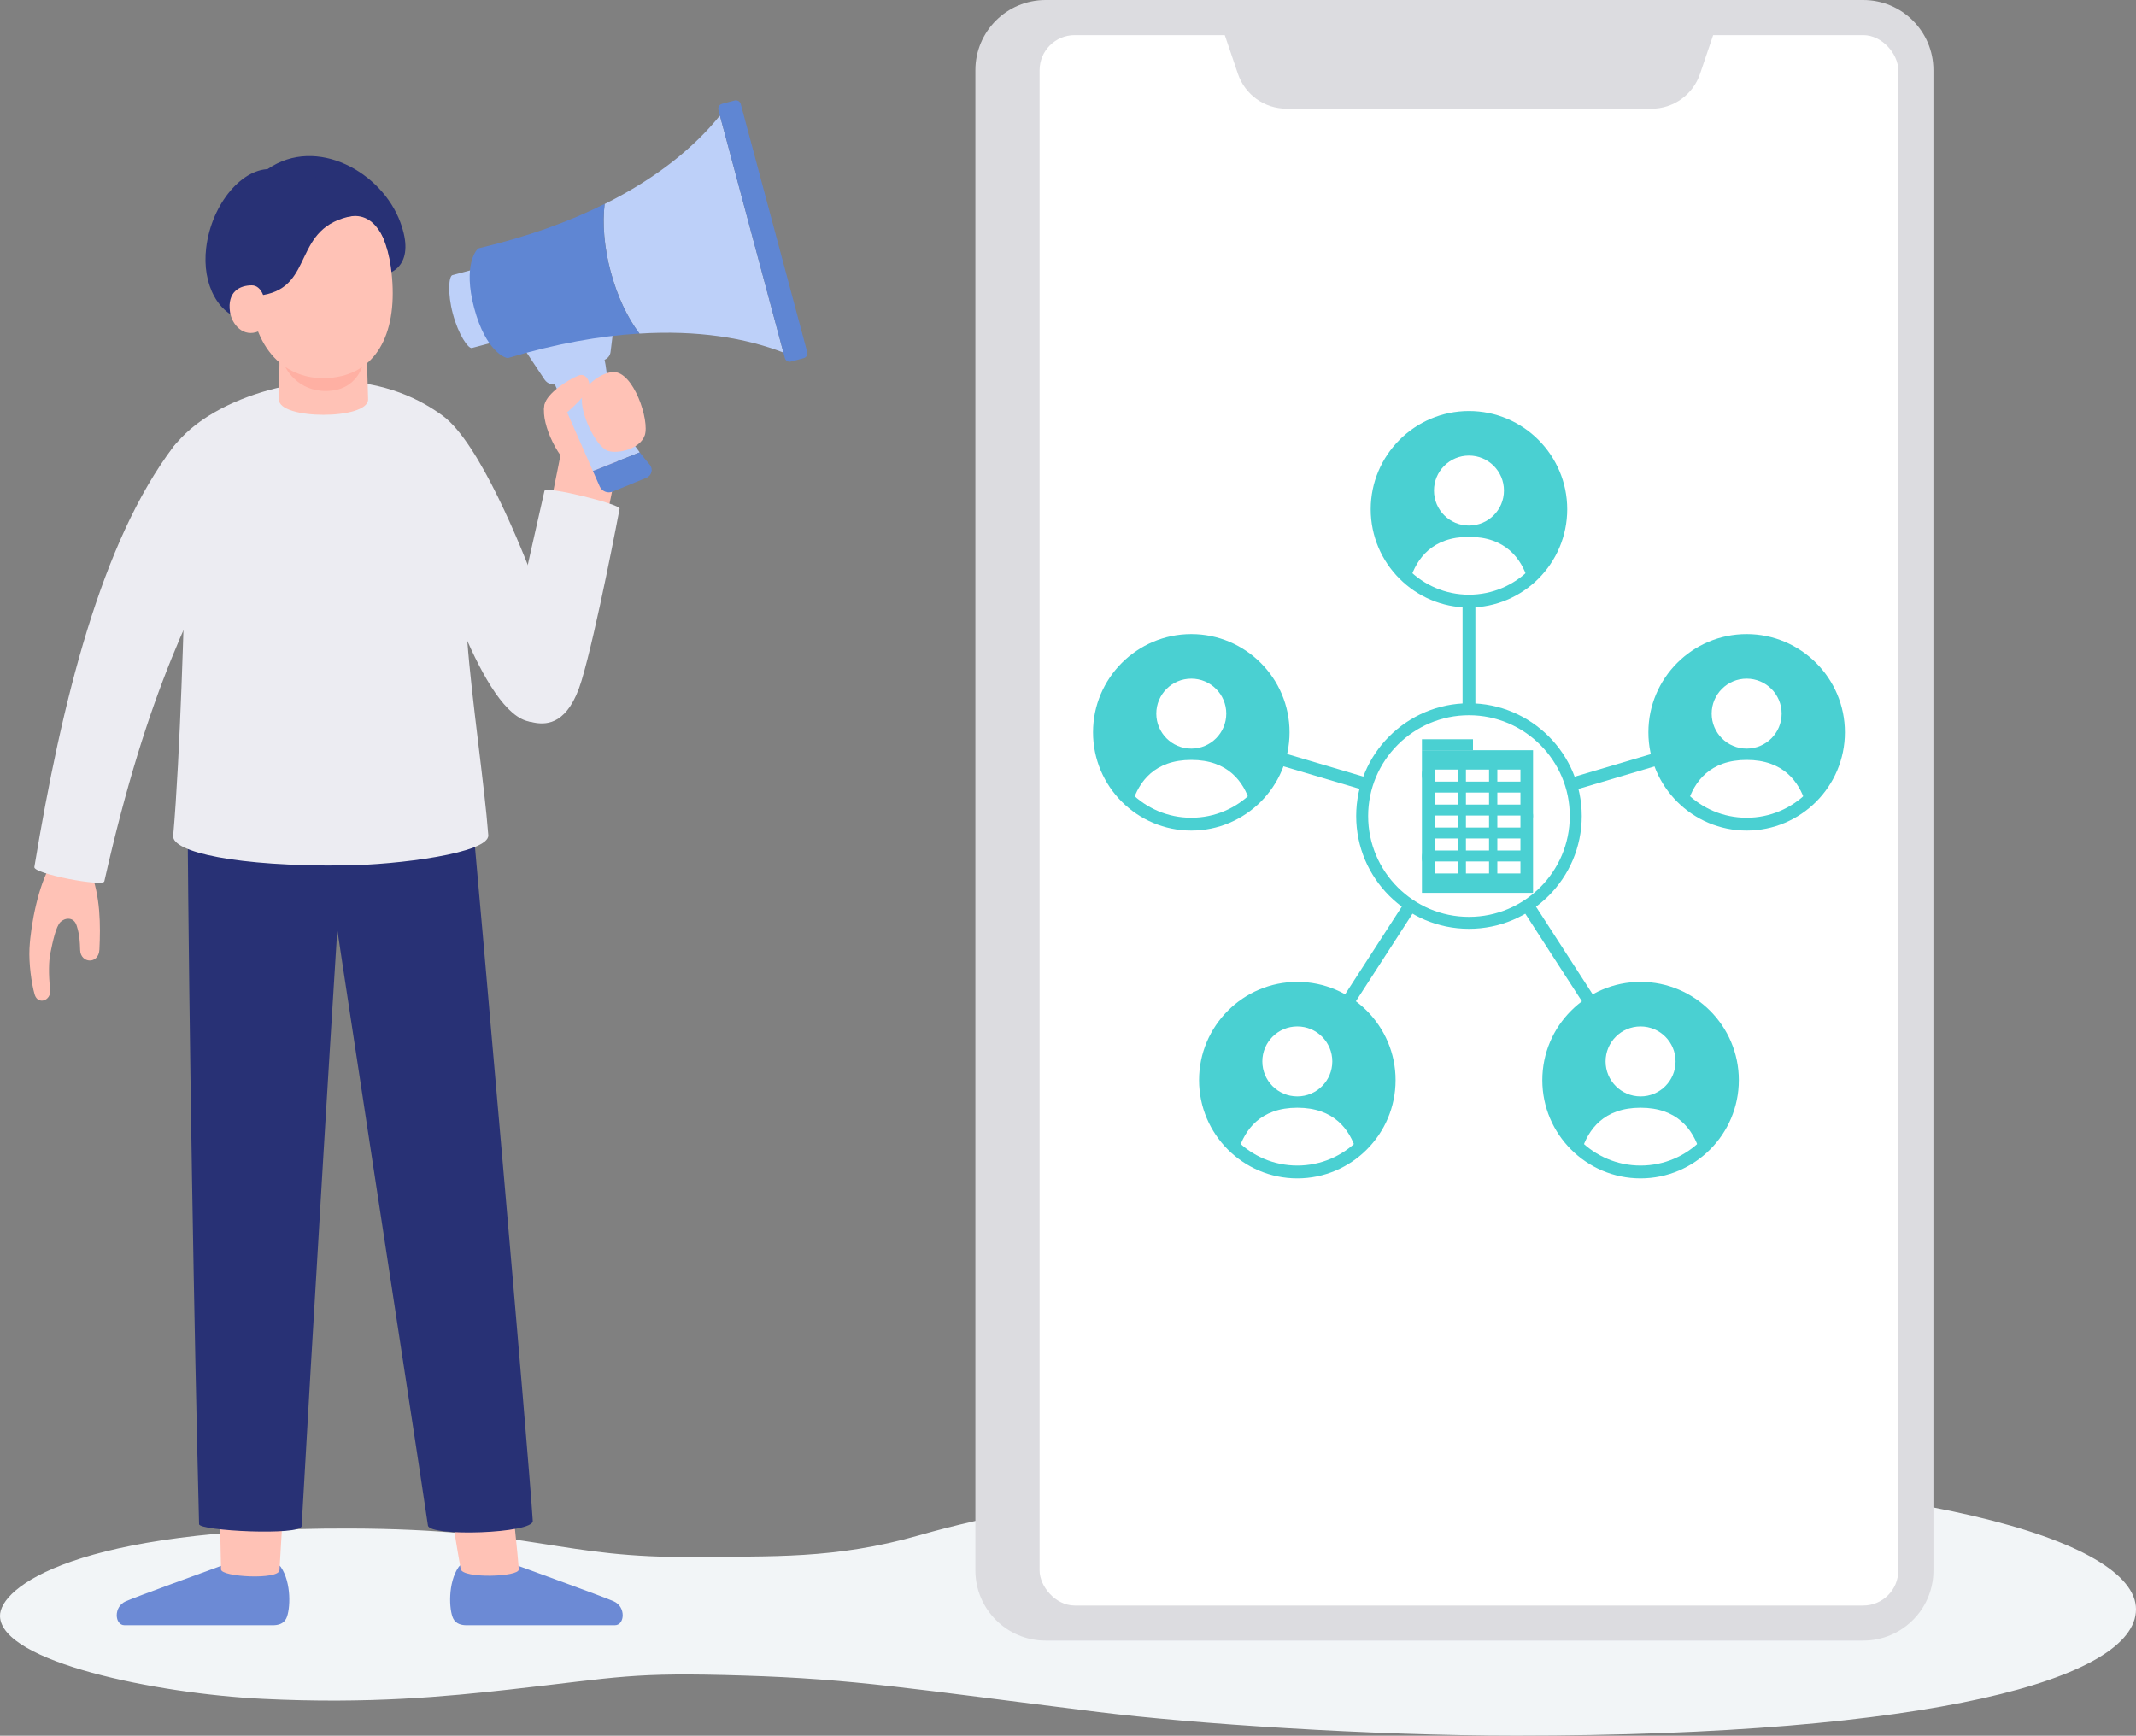 <?xml version="1.0" encoding="UTF-8"?><svg id="_レイヤー_2" xmlns="http://www.w3.org/2000/svg" viewBox="0 0 500 406.33"><rect x="0" y="0" width="500" height="406.33" fill="#808080" stroke="none"/><defs><style>.cls-1{fill:#fff;}.cls-2{fill:#5f86d3;}.cls-3{fill:#bdd0f9;}.cls-4{fill:#ffb0a3;}.cls-5{fill:#f2f5f7;}.cls-6{fill:#6c8ad5;}.cls-7{fill:#dcdce0;}.cls-8{fill:#283175;}.cls-9{fill:#ffc2b6;}.cls-10{fill:#4ad0d2;}.cls-11{fill:#ececf2;}</style></defs><g id="objects"><path class="cls-5" d="m81.71,357.82c43.38.1,49.39,7.07,81.25,6.66,17.23-.22,32.37.63,52.28-5.09,31.99-9.18,78.92-14.29,135.14-14.29,97.3,0,149.62,15.4,149.62,31.63,0,16.23-47.79,29.59-145.09,29.59-34.22,0-75.92-2.81-97.71-5.52-44.41-5.51-57.07-7.74-83.21-8.55-26.31-.82-28.69.37-54.73,3.27-14.7,1.63-32.87,3.41-57.78,2.18C36.56,396.48.32,389.06,0,378.37c-.2-6.72,17.76-20.7,81.71-20.55Z"/><path class="cls-9" d="m144.47,109.12s-2.67,13.34-3.49,16.88c-.82,3.54-13.75.37-13.28-2.05.52-2.65,3.22-15.81,3.81-19.05.39-2.16,13.99-1.08,12.96,4.22Z"/><path class="cls-9" d="m25.97,188.37s-2.75,9.78-4.18,17.05c-1.43,7.27-11.32,3.63-10.54-1.86.78-5.48,2.04-13.72,2.6-17.56.56-3.84,13.25-1.8,12.12,2.36Z"/><path class="cls-9" d="m11.84,202.55c-2.73,4.48-4.64,13.55-4.94,19.53-.17,3.39.45,8.1,1.21,10.73.73,2.53,3.93,1.5,3.63-1.13-.41-3.65-.31-6.73.03-8.42.58-2.9,1.32-6.32,2.36-7.39.94-.97,3.12-1.42,3.83.86.7,2.28.73,3.67.8,5.67.1,3.17,4.34,3.42,4.51-.1.27-5.59.28-12.58-2.18-18.57-1.2-2.92-7.44-4.13-9.23-1.2Z"/><path class="cls-6" d="m65.74,366.84c2.54,3.69,2.25,10.02,1.27,12.04-.66,1.35-2.07,1.59-3.13,1.59H29.16c-2.33,0-2.65-4.32.27-5.6,2.71-1.19,18.87-7.02,22.32-8.3,2.55-.94,12.53-1.87,13.99.27Z"/><path class="cls-6" d="m107.35,366.84c-2.54,3.69-2.25,10.02-1.27,12.04.66,1.35,2.07,1.59,3.13,1.59h34.72c2.33,0,2.65-4.32-.27-5.6-2.71-1.19-18.87-7.02-22.32-8.3-2.55-.94-12.53-1.87-13.99.27Z"/><path class="cls-9" d="m66.49,349.81c-.03.53-.83,13.34-1.07,17.77-.12,2.31-13.65,1.61-13.68-.18-.05-3.71-.36-15.63-.36-17.41s15.24-2.65,15.1-.18Z"/><path class="cls-8" d="m70.61,357.25c-.14,2.31-24,1.13-24.01-.44-1.16-45.41-2.33-114.07-2.72-168.02.09-11.84,37.87-10.87,36.92,1.55-1.89,24.74-8.3,132.99-10.19,166.9Z"/><path class="cls-9" d="m105,350.25c.08.53,2.13,13.15,2.84,17.06.41,2.28,13.69,1.87,13.59.09-.18-3.2-1.51-15.37-1.78-17.59-.21-1.76-15.01-1.95-14.66.44Z"/><path class="cls-8" d="m110.47,190.29c1.33,14.41,13.26,150.04,14.24,165.75.2,2.95-24.26,3.78-24.54,1.06-3.34-22.78-21.61-140.83-24.9-164.42-1.59-11.34,33.69-18.72,35.2-2.38Z"/><path class="cls-11" d="m24.42,206.32c-.18,1.35-16.59-1.74-16.38-3.34,6.42-38.8,15.64-76.09,32.58-98.45,5.95-7.85,25.74-4.07,16.66,13.68-12.15,23.75-22.63,42.86-32.86,88.11Z"/><path class="cls-11" d="m125.69,137.82c-3.56-9.59-13.44-34.17-22.06-40.5-4.91-3.61-13.39-8.14-25.86-8.13-15.99.01-40.2,9.01-40.85,25.47-.41,10.49,6.6,10.2,6.38,20.17-.16,6.82-1.1,42.11-2.76,60.83-.34,3.8,14.97,7.22,40.15,6.94,12.33-.14,33.92-2.88,33.61-7.09-.86-11.46-3.91-31.98-4.91-45.48,4.66,10.46,10.17,19.26,15.75,18.97,9.91-.53,3.43-23.41.55-31.18Z"/><path class="cls-9" d="m85.76,80.45s.33,9.24.41,13.02c.1,4.85-21.04,4.85-20.89,0,.16-5.38.18-15.63.24-19.21.06-3.57,20.15-.28,20.24,6.19Z"/><path class="cls-4" d="m85.25,83.13c.23,1.22-.96,7.64-7.73,8.34-6.76.7-10.61-4.16-11.33-7.12-.79-3.23,18.82-2.45,19.06-1.23Z"/><path class="cls-9" d="m135.28,110.27c-4.48-1.85-8.65-11.12-7.86-15.13.93-4.74,12.96-6.08,16.58-4.77,3.3,1.19,8.19,7.8,5.89,11.05-1.89,2.68-6.74,5.1-9.35,6.11-2.16.84-2.86,3.73-5.25,2.74Z"/><path class="cls-11" d="m145.04,119.07c.21-1.03-17.31-5.39-17.59-4.16,0,0-6.14,26.86-7.86,35.69-1.95,9.96-1.15,17.66,5.91,18.65,2.5.35,7.52.37,10.62-9.87,3.49-11.55,8.92-40.3,8.92-40.3Z"/><path class="cls-3" d="m149.75,105.9l-10.96,4.36-10.43-23.73,10.62-3.55,1.96-.66c1.63,4.43.47,7.15,3.44,14.64,1.26,3.17,3.43,6.4,5.37,8.94Z"/><path class="cls-3" d="m143.65,76.49h0s-.73,5.92-.73,5.92c-.09.73-.54,1.37-1.19,1.71l-10.27,5.29-.64.32c-1.18.61-2.63.22-3.36-.88l-5.47-8.23c8.2-2.1,15.38-3.43,21.67-4.13Z"/><path class="cls-2" d="m152.08,108.76c.87,1.01.49,2.58-.75,3.08l-7.92,3.25c-1.17.48-2.51-.06-3.03-1.22l-1.59-3.61,10.96-4.36c.84,1.1,1.65,2.08,2.32,2.86Z"/><path class="cls-3" d="m106.02,73.52c-1.31-4.9-.96-8.88-.12-9.11l5.47-1.46,4.57,17.05-5.47,1.46c-.84.22-3.14-3.05-4.45-7.95Z"/><path class="cls-3" d="m142.96,63.62c1.55,5.78,3.94,10.8,6.7,14.43v.05c13.57-.85,24.88,1,33.73,4.44l-14.87-55.5c-5.95,7.4-14.81,14.68-26.98,20.72-.54,4.54-.13,10.09,1.42,15.87Z"/><path class="cls-2" d="m183.38,82.53l.34,1.28c.17.64.81,1,1.44.83l2.96-.79c.64-.17,1-.81.83-1.44l-15.55-58.06c-.16-.61-.81-1-1.44-.83l-2.96.79c-.64.17-1,.83-.83,1.44l.34,1.28,14.87,55.5Z"/><path class="cls-2" d="m112.06,58.13c-.5.13-3.77,3.86-1.05,14.04,2.73,10.2,7.42,11.77,7.92,11.64,11.25-3.38,21.5-5.17,30.73-5.72v-.05c-2.77-3.63-5.16-8.65-6.71-14.43-1.55-5.78-1.96-11.33-1.42-15.87-8.26,4.14-18.05,7.69-29.48,10.38Z"/><path class="cls-9" d="m143.5,87.1c-2.9.15-6.83,3.19-7.25,5.89-.54,3.44,3.11,11.55,6.08,12.56,2.19.75,7.45-.36,8.59-3.62,1.21-3.45-2.65-15.09-7.42-14.83Z"/><path class="cls-9" d="m127.47,94.65c.62-2.56,5.32-5.71,7.98-6.74,1.92-.74,3.07,2.01,2.26,3.34-1.16,1.9-5.52,6.11-6.92,6.63-2.02.74-3.93-.69-3.32-3.23Z"/><path class="cls-8" d="m62.73,39.52c11.41-7.77,26.66.77,30.99,12.53,3.44,9.34-1.23,12.58-6.16,12.53-4.94-.05-26.36-9.09-27.65-15.8-1.2-6.26-.94-6.69,2.83-9.26Z"/><path class="cls-9" d="m58.67,70.81c1.98,14.22,11.23,19.04,20.3,17.43,10.14-1.81,14.45-11.92,12.51-25.8-1.36-9.69-6.94-18.54-18.82-16.8-13.1,1.91-15.78,12.33-13.99,25.17Z"/><path class="cls-8" d="m82.74,50.5c-14.54,2.57-8.89,16.49-21.19,18.57-6.14,1.04-11.17-5.51-7.78-14.83,3.35-9.21,13.29-14.15,20.56-12.76,4.36.83,10.54,5.17,8.41,9.02Z"/><path class="cls-8" d="m63.59,39.61c-6.56-.54-14.05,7.82-15.33,18.43-1.04,8.57,2.94,16.07,9.58,17.01.58.31,3.33-2.46,2.53-5.71-1.95-7.92,10.36-29.14,3.22-29.73Z"/><path class="cls-9" d="m53.84,73.04c.43,2.97,3.17,6.03,6.68,4.52,2.4-1.04,1.86-4.34,1.72-5.84-.17-1.79-1-4.91-3.3-4.92-2.79,0-5.8,1.47-5.1,6.24Z"/><path class="cls-8" d="m73.59,43.84s13.49-5.25,18.88,6.94c2.06,4.65-.99,10.9-1.35,9.16-.19-.9-2.12-10.39-9.1-9.29-5.82.92-8.43-6.82-8.43-6.82Z"/><path class="cls-7" d="m244.75,0h6.82s176.67,0,176.67,0h7.91c9.07,0,16.43,7.36,16.43,16.43v351.21c0,.57-.03,1.13-.08,1.68-.28,2.76-1.25,5.32-2.72,7.51-.3.44-.61.86-.95,1.26-1,1.22-2.18,2.29-3.49,3.17-.87.59-1.81,1.1-2.79,1.51-1.97.83-4.13,1.29-6.4,1.29h-7.91s-176.67,0-176.67,0h-6.82c-9.08,0-16.43-7.36-16.43-16.43V16.43C228.31,7.36,235.67,0,244.75,0Z"/><rect class="cls-1" x="243.35" y="8.22" width="201.01" height="367.64" rx="8.22" ry="8.22"/><path class="cls-7" d="m301.11,25.44h85.49c5.13,0,9.69-3.27,11.34-8.13L403.81,0h-119.9s5.87,17.3,5.87,17.3c1.65,4.86,6.21,8.13,11.34,8.13Z"/><rect class="cls-10" x="342.46" y="179.57" width="67.79" height="3" transform="translate(-35.92 114.3) rotate(-16.49)"/><rect class="cls-10" x="362.44" y="184.76" width="3" height="74.02" transform="translate(-62.1 233.13) rotate(-32.88)"/><rect class="cls-10" x="309.86" y="147.17" width="3" height="67.79" transform="translate(49.37 428.23) rotate(-73.51)"/><rect class="cls-10" x="342.36" y="119.91" width="3" height="70.78"/><rect class="cls-10" x="286.76" y="220.27" width="74.02" height="3" transform="translate(-38.22 373.34) rotate(-57.13)"/><circle class="cls-10" cx="408.86" cy="171.44" r="21.5"/><circle class="cls-1" cx="408.86" cy="167.06" r="8.19"/><path class="cls-1" d="m408.86,192.94c-6.59,0-11.41-2.84-13.79-5,1.53-4.94,5.19-10.04,13.79-10.04s12.26,5.1,13.79,10.04c-1.18,1.73-7.2,5-13.79,5Z"/><path class="cls-10" d="m385.86,171.44c0-12.68,10.32-23,23-23,12.68,0,23,10.32,23,23,0,12.68-10.32,23-23,23-12.68,0-23-10.32-23-23Zm3,0c0,11.03,8.97,20,20,20s20-8.97,20-20c0-11.03-8.97-20-20-20s-20,8.97-20,20Z"/><circle class="cls-10" cx="343.86" cy="119.22" r="21.5"/><circle class="cls-1" cx="343.86" cy="114.84" r="8.19"/><path class="cls-1" d="m343.86,140.72c-6.59,0-11.41-2.84-13.79-5,1.53-4.94,5.19-10.04,13.79-10.04s12.26,5.1,13.79,10.04c-1.18,1.73-7.2,5-13.79,5Z"/><path class="cls-10" d="m320.86,119.22c0-12.68,10.32-23,23-23s23,10.32,23,23c0,12.68-10.32,23-23,23s-23-10.32-23-23Zm3,0c0,11.03,8.97,20,20,20,11.03,0,20-8.97,20-20s-8.97-20-20-20c-11.03,0-20,8.97-20,20Z"/><circle class="cls-10" cx="278.86" cy="171.44" r="21.5"/><circle class="cls-1" cx="278.86" cy="167.06" r="8.19"/><path class="cls-1" d="m278.86,192.94c-6.59,0-11.41-2.84-13.79-5,1.53-4.94,5.19-10.04,13.79-10.04s12.26,5.1,13.79,10.04c-1.18,1.73-7.2,5-13.79,5Z"/><path class="cls-10" d="m255.86,171.44c0-12.68,10.32-23,23-23s23,10.32,23,23c0,12.68-10.32,23-23,23s-23-10.32-23-23Zm3,0c0,11.03,8.97,20,20,20s20-8.97,20-20c0-11.03-8.97-20-20-20s-20,8.97-20,20Z"/><circle class="cls-10" cx="303.68" cy="252.86" r="21.5"/><circle class="cls-1" cx="303.68" cy="248.48" r="8.19"/><path class="cls-1" d="m303.68,274.36c-6.59,0-11.41-2.84-13.79-5,1.53-4.94,5.19-10.04,13.79-10.04s12.26,5.1,13.79,10.04c-1.18,1.73-7.2,5-13.79,5Z"/><path class="cls-10" d="m280.68,252.86c0-12.68,10.32-23,23-23s23,10.32,23,23-10.32,23-23,23-23-10.32-23-23Zm3,0c0,11.03,8.97,20,20,20s20-8.97,20-20-8.97-20-20-20-20,8.97-20,20Z"/><circle class="cls-10" cx="384.03" cy="252.86" r="21.5"/><circle class="cls-1" cx="384.03" cy="248.48" r="8.19"/><path class="cls-1" d="m384.03,274.36c-6.59,0-11.41-2.84-13.79-5,1.53-4.94,5.19-10.04,13.79-10.04s12.26,5.1,13.79,10.04c-1.18,1.73-7.2,5-13.79,5Z"/><path class="cls-10" d="m361.03,252.86c0-12.68,10.32-23,23-23s23,10.32,23,23-10.32,23-23,23-23-10.32-23-23Zm3,0c0,11.03,8.97,20,20,20s20-8.97,20-20-8.97-20-20-20-20,8.97-20,20Z"/><circle class="cls-1" cx="343.86" cy="191.04" r="25"/><path class="cls-10" d="m317.46,191.04c0-14.56,11.84-26.4,26.4-26.4,14.56,0,26.4,11.84,26.4,26.4,0,14.56-11.84,26.4-26.4,26.4-14.56,0-26.4-11.84-26.4-26.4Zm2.8,0c0,13.01,10.59,23.6,23.6,23.6,13.01,0,23.6-10.59,23.6-23.6,0-13.01-10.59-23.6-23.6-23.6-13.01,0-23.6,10.59-23.6,23.6Z"/><path class="cls-10" d="m332.86,181.32c0,2.14,1.73,3.87,3.87,3.87s3.87-1.73,3.87-3.87-1.73-3.87-3.87-3.87-3.87,1.73-3.87,3.87Z"/><path class="cls-10" d="m351.11,191.04c0,2.14,1.73,3.87,3.87,3.87s3.87-1.73,3.87-3.87-1.73-3.87-3.87-3.87-3.87,1.73-3.87,3.87Z"/><path class="cls-10" d="m332.86,200.75c0,2.14,1.73,3.87,3.87,3.87s3.87-1.73,3.87-3.87-1.73-3.87-3.87-3.87-3.87,1.73-3.87,3.87Z"/><rect class="cls-10" x="344.36" y="175.84" width="3" height="20.68" transform="translate(19.04 404.05) rotate(-61.98)"/><rect class="cls-10" x="335.52" y="194.39" width="20.68" height="3" transform="translate(-51.49 185.41) rotate(-28.02)"/><rect class="cls-10" x="332.85" y="175.63" width="26.01" height="33.39"/><rect class="cls-1" x="335.8" y="180.16" width="5.41" height="2.81"/><rect class="cls-1" x="343.15" y="180.16" width="5.41" height="2.81"/><rect class="cls-1" x="350.5" y="180.16" width="5.41" height="2.81"/><rect class="cls-1" x="335.8" y="185.54" width="5.41" height="2.81"/><rect class="cls-1" x="343.15" y="185.54" width="5.41" height="2.81"/><rect class="cls-1" x="350.5" y="185.54" width="5.41" height="2.81"/><rect class="cls-1" x="335.8" y="190.92" width="5.41" height="2.81"/><rect class="cls-1" x="343.15" y="190.92" width="5.41" height="2.81"/><rect class="cls-1" x="350.5" y="190.92" width="5.41" height="2.81"/><rect class="cls-1" x="335.8" y="196.29" width="5.41" height="2.81"/><rect class="cls-1" x="343.15" y="196.29" width="5.41" height="2.81"/><rect class="cls-1" x="350.5" y="196.29" width="5.41" height="2.81"/><rect class="cls-1" x="335.8" y="201.67" width="5.41" height="2.81"/><rect class="cls-1" x="343.15" y="201.67" width="5.41" height="2.81"/><rect class="cls-1" x="350.5" y="201.67" width="5.41" height="2.81"/><rect class="cls-10" x="332.85" y="173.06" width="11.95" height="2.57"/></g></svg>